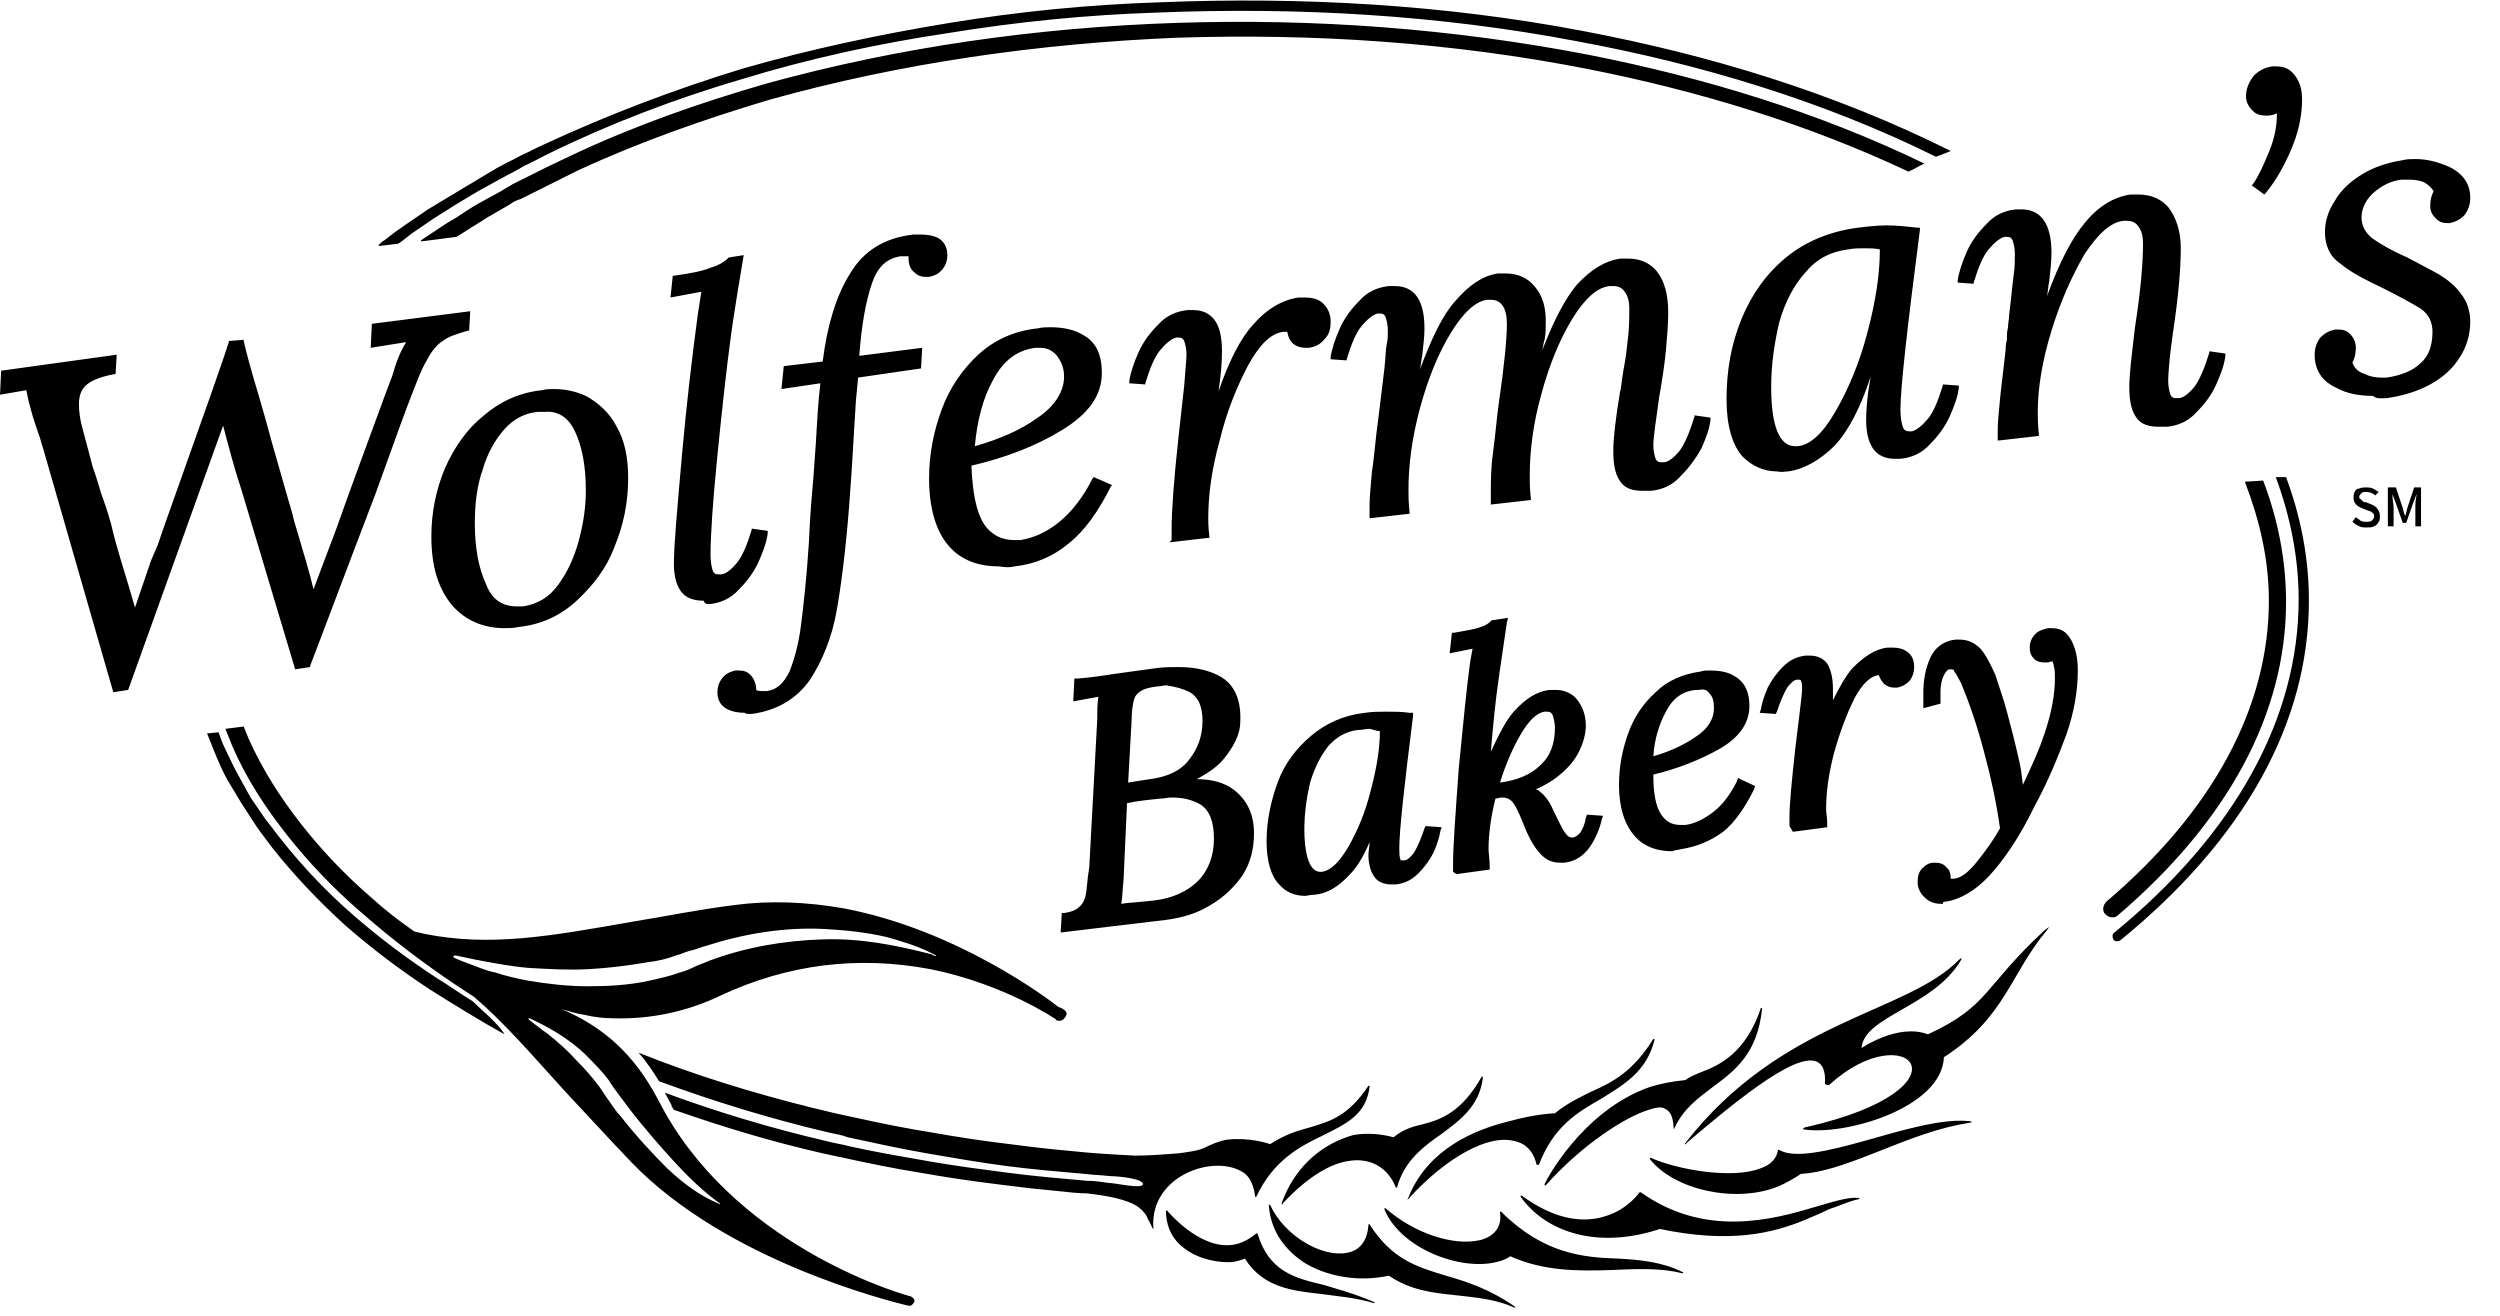 <?xml version="1.0" encoding="UTF-8"?>
<svg width="57px" height="30px" viewBox="0 0 57 30" version="1.1" xmlns="http://www.w3.org/2000/svg" xmlns:xlink="http://www.w3.org/1999/xlink">
    <title>wolfermans</title>
    <g id="home" stroke="none" stroke-width="1" fill="none" fill-rule="evenodd">
        <g id="wolfermans" transform="translate(-0, 0)" fill="#000000" fill-rule="nonzero">
            <path d="M28.957,27.47 C29.296,28.2 30.157,28.67 30.704,28.565 C31.017,28.513 31.174,28.278 31.2,27.939 L31.2,27.939 L31.2,27.913 L31.2,27.913 L31.226,27.913 C31.722,28.696 32.27,28.878 32.974,29.087 C33.417,29.217 33.939,29.374 34.539,29.791 L34.539,29.791 L34.55,29.806 C34.554,29.817 34.539,29.817 34.539,29.817 L34.539,29.817 L34.364,29.747 C34.075,29.643 33.794,29.601 33.516,29.568 L33.183,29.53 C32.687,29.478 32.165,29.426 31.67,29.087 C31.617,29.087 31.565,29.113 31.513,29.113 C30.887,29.217 30.209,29.087 29.713,28.774 C29.374,28.539 28.983,28.148 28.93,27.496 L28.93,27.496 L28.93,27.47 L28.93,27.47 L28.957,27.47 Z M5.557,16.565 C5.583,16.643 5.635,16.748 5.661,16.826 C5.974,17.53 6.391,18.183 6.861,18.783 C7.33,19.383 7.878,19.957 8.452,20.452 C8.765,20.739 9.104,21 9.443,21.235 C9.522,21.261 9.574,21.261 9.652,21.287 C11.191,21.6 12.574,21.339 14.504,21 C15.157,20.896 15.913,20.739 16.748,20.635 C17.53,20.53 18.365,20.557 19.252,20.713 C21.835,21.209 23.896,22.774 24.13,22.957 C24.287,23.009 24.339,23.087 24.313,23.139 C24.287,23.217 24.209,23.296 24.13,23.27 C24.104,23.27 24.078,23.27 24.078,23.243 C24.078,23.243 22.904,22.435 21.209,22.096 C19.539,21.783 17.948,21.991 16.435,22.696 C15.678,23.061 14.843,23.243 13.983,23.217 C13.774,23.217 13.539,23.191 13.33,23.139 C13.148,23.113 12.991,23.061 12.809,23.009 C14.348,23.661 14.843,24.783 15.157,25.357 C16.957,28.539 20.739,29.557 20.765,29.557 C20.817,29.583 20.87,29.635 20.843,29.687 C20.817,29.739 20.765,29.791 20.713,29.765 L20.687,29.765 C20.27,29.661 16.565,28.748 14.4,26.504 C13.826,25.904 13.33,25.357 12.887,24.887 C12.104,24.026 11.504,23.322 10.8,22.722 C10.27,22.385 9.518,21.87 8.749,21.238 L8.557,21.078 L8.557,21.078 C8.426,20.974 8.322,20.87 8.191,20.765 C7.591,20.243 7.043,19.67 6.548,19.043 C6.052,18.417 5.609,17.739 5.296,17.009 C5.243,16.878 5.191,16.748 5.139,16.617 L5.557,16.565 Z M26.609,27.6 C26.609,27.6 27.339,28.487 28.096,28.383 C28.304,28.357 28.487,28.252 28.643,28.122 L28.67,28.122 L28.67,28.122 C28.93,28.983 29.504,29.139 30.183,29.296 C30.465,29.383 30.784,29.47 31.124,29.602 L31.33,29.687 L31.33,29.687 C31.35,29.707 31.34,29.711 31.334,29.713 L31.33,29.713 C30.913,29.583 30.496,29.557 30.13,29.504 C29.426,29.426 28.8,29.348 28.383,28.696 C28.33,28.722 28.226,28.748 28.122,28.774 C27.809,28.8 27.339,28.722 27,28.461 C26.742,28.273 26.61,28.001 26.587,27.701 L26.583,27.6 L26.583,27.6 L26.609,27.6 L26.609,27.6 Z M31.591,27.548 C32.243,28.122 33.13,28.409 33.73,28.278 C34.07,28.2 34.252,27.965 34.2,27.652 L34.2,27.652 L34.2,27.626 L34.2,27.626 L34.226,27.626 C35.191,28.591 36.104,28.67 36.887,28.696 C37.409,28.722 37.904,28.774 38.374,29.009 L38.374,29.009 L38.374,29.035 L38.374,29.035 L38.185,28.993 C37.735,28.911 37.233,28.934 36.73,28.957 C35.974,28.983 35.191,28.983 34.435,28.643 C34.357,28.696 34.252,28.748 34.122,28.774 C33.287,28.983 31.93,28.461 31.565,27.574 L31.565,27.574 L31.565,27.548 L31.565,27.548 L31.591,27.548 Z M37.409,27.183 C38.87,28.226 40.409,27.809 41.374,27.522 C41.817,27.391 42.157,27.287 42.365,27.313 L42.365,27.313 L42.391,27.313 L42.391,27.313 L42.391,27.339 L42.391,27.339 L42.294,27.361 C42.161,27.397 42.01,27.459 41.843,27.522 C41.739,27.548 41.635,27.6 41.53,27.652 C41.4,27.704 41.296,27.757 41.165,27.809 C40.409,28.122 39.443,28.357 37.826,28.017 C37.8,28.043 37.8,28.043 37.774,28.043 C36.443,28.461 35.27,28.122 34.67,27.287 L34.67,27.287 L34.67,27.261 L34.67,27.261 L34.696,27.261 C35.374,27.757 36.026,27.913 36.6,27.73 C37.122,27.574 37.383,27.183 37.383,27.183 L37.383,27.183 L37.409,27.183 Z M14.557,24 L15.037,24.187 C16.323,24.671 17.652,25.058 19.043,25.383 C19.643,25.513 20.217,25.643 20.817,25.748 C21.417,25.852 22.017,25.957 22.617,26.035 C23.217,26.113 23.817,26.191 24.417,26.243 C24.913,26.296 25.383,26.322 25.878,26.348 C26.217,26.348 26.53,26.322 26.87,26.296 C27.052,26.27 27.313,26.243 27.47,26.165 C27.626,26.087 27.809,26.009 27.991,25.983 C28.461,25.93 28.904,26.061 28.957,26.087 C29.322,25.852 29.609,25.774 29.896,25.696 C30.313,25.565 30.73,25.461 31.2,24.757 L31.2,24.757 L31.226,24.757 L31.226,24.757 L31.226,24.783 C31.148,25.409 30.704,25.617 30.183,25.878 C29.635,26.139 29.035,26.452 28.643,27.287 L28.643,27.287 L28.617,27.287 C28.617,27.287 28.591,26.896 28.357,26.739 C27.704,26.296 26.217,26.791 26.296,27.991 C26.322,28.043 26.296,28.017 26.27,27.991 C26.243,27.913 26.191,27.835 26.165,27.783 C26.165,27.757 26.139,27.73 26.113,27.678 L26.113,27.678 L26.087,27.652 C26.061,27.6 26.009,27.574 25.957,27.522 C25.696,27.339 25.226,27.261 24.783,27.209 C24.6,27.209 24.365,27.183 24.13,27.157 L24.13,27.157 L23.53,27.097 C23.13,27.052 22.73,27 22.33,26.948 C21.73,26.87 21.13,26.765 20.53,26.661 C19.957,26.557 19.357,26.426 18.757,26.296 C17.609,26.035 16.487,25.696 15.365,25.304 C15.339,25.278 15.339,25.252 15.313,25.226 L15.313,25.226 L15.313,25.2 C15.261,25.096 15.209,25.017 15.157,24.913 C16.357,25.357 17.583,25.722 18.809,26.009 C18.991,26.061 19.2,26.087 19.383,26.139 C19.983,26.27 20.583,26.374 21.183,26.478 C21.783,26.583 22.383,26.661 22.983,26.739 C23.583,26.817 24.183,26.87 24.783,26.922 C24.965,26.922 25.122,26.948 25.304,26.974 L25.304,26.974 L25.33,26.974 C25.389,26.98 25.462,26.992 25.54,27.004 L25.697,27.027 C25.88,27.051 26.046,27.061 26.061,27 C26.061,26.87 25.487,26.817 25.33,26.817 L25.33,26.817 L25.129,26.798 C24.997,26.788 24.87,26.783 24.73,26.765 C24.13,26.713 23.53,26.661 22.93,26.583 C22.33,26.504 21.73,26.4 21.13,26.296 C20.53,26.191 19.93,26.061 19.33,25.93 C19.2,25.878 19.043,25.852 18.913,25.826 C17.583,25.513 16.304,25.122 15.026,24.652 C14.896,24.443 14.765,24.235 14.557,24 L14.557,24 Z M33.809,24.548 L33.809,24.574 C33.73,25.226 33.287,25.539 32.87,25.852 C32.452,26.139 32.009,26.478 31.852,27.078 L31.852,27.078 L31.826,27.078 C31.643,26.609 31.226,26.374 30.704,26.478 C30.391,26.53 29.87,26.765 29.243,27.443 C29.243,27.47 29.243,27.47 29.217,27.443 L29.217,27.443 L29.275,27.295 C29.58,26.568 30.152,26.074 30.861,25.878 C31.174,25.826 31.487,25.852 31.774,25.93 C31.957,25.774 32.165,25.696 32.4,25.643 L32.474,25.624 C32.876,25.518 33.341,25.334 33.783,24.548 L33.783,24.548 L33.809,24.548 L33.809,24.548 Z M12.078,23.217 L12.052,23.217 L12.052,23.217 L12.052,23.243 L12.052,23.243 C12.157,23.322 12.287,23.426 12.391,23.504 L12.47,23.557 C12.73,23.765 12.965,23.974 13.148,24.183 C13.357,24.391 13.513,24.574 13.67,24.783 C13.722,24.861 13.774,24.939 13.826,25.017 C13.93,25.148 14.009,25.304 14.139,25.435 C14.504,25.904 14.87,26.296 15.209,26.635 C15.626,27.026 15.965,27.261 16.383,27.443 C16.435,27.47 16.435,27.443 16.383,27.417 C15.991,27.13 15.652,26.791 15.365,26.478 C15.078,26.165 14.687,25.722 14.348,25.278 C14.27,25.174 14.191,25.07 14.113,24.965 C14.035,24.861 13.957,24.757 13.878,24.626 C13.722,24.417 13.539,24.235 13.33,24.026 C12.995,23.713 12.64,23.496 12.267,23.309 L12.078,23.217 L12.078,23.217 Z M37.722,23.687 L37.722,23.713 C37.539,24.443 37.017,24.73 36.522,25.043 C35.974,25.357 35.426,25.67 35.087,26.557 L35.087,26.557 L35.035,26.557 C34.983,26.322 34.852,26.139 34.67,26.061 C34.487,25.983 34.252,25.957 33.965,26.035 C33.365,26.191 32.635,26.739 32.087,27.365 L32.087,27.365 L32.148,27.216 C32.599,26.201 33.587,25.764 34.409,25.565 C34.957,25.409 35.4,25.383 35.452,25.383 C35.739,25.148 36.026,25.017 36.287,24.887 C36.757,24.678 37.226,24.443 37.696,23.687 L37.696,23.687 L37.722,23.687 L37.722,23.687 Z M42.522,26.009 C43.357,25.774 44.296,25.487 44.922,25.565 L44.922,25.565 L44.948,25.565 L44.948,25.565 L44.948,25.591 L44.948,25.591 L44.665,25.642 C43.92,25.796 43.255,26.09 42.652,26.322 C42.052,26.557 41.53,26.739 41.061,26.765 C40.904,26.87 40.722,26.974 40.539,27.052 C39.574,27.443 38.165,27.13 37.617,26.426 L37.617,26.426 L37.617,26.4 L37.617,26.4 L37.643,26.4 C38.217,26.661 39.496,26.896 40.148,26.635 C40.383,26.557 40.513,26.4 40.539,26.217 L40.539,26.217 L40.565,26.217 C40.904,26.426 41.687,26.243 42.522,26.009 Z M40.174,22.983 L40.174,23.009 C40.07,24.026 39.548,24.417 39.052,24.783 C38.713,25.043 38.374,25.278 38.165,25.748 L38.165,25.748 L38.16,25.733 C38.146,25.662 38.17,25.373 37.957,25.278 C37.878,25.226 37.748,25.252 37.591,25.304 C37.07,25.461 36.078,26.087 35.243,27.026 L35.243,27.026 L35.217,27.026 L35.217,27.026 L35.217,27 C35.217,26.974 36.052,25.33 37.617,24.783 C37.878,24.704 38.139,24.652 38.426,24.626 C38.53,24.548 38.661,24.496 38.791,24.443 C39.209,24.287 39.809,24 40.148,22.983 L40.148,22.983 L40.174,22.983 L40.174,22.983 Z M46.617,21.209 C46.722,21.13 46.748,21.104 46.67,21.209 C45.835,22.2 45.73,23.191 44.322,24.104 C44.27,25.278 42.026,25.904 41.113,25.748 C41.087,25.748 41.139,25.696 41.191,25.696 C45.078,24.809 43.487,23.113 41.713,24.73 C41.687,24.757 41.609,24.73 41.609,24.704 C41.674,23.579 40.391,24.465 39.178,25.455 L38.9,25.684 C38.747,25.812 38.596,25.939 38.452,26.061 C38.426,26.113 38.4,26.087 38.426,26.061 C40.617,23.243 43.461,23.113 44.661,21.887 C44.713,21.835 44.739,21.835 44.713,21.887 C44.087,22.957 42.496,23.165 42.443,23.896 C42.443,23.896 43.278,23.322 43.957,23.583 C45.365,22.93 45.209,22.513 46.617,21.209 Z M4.983,16.696 L5.036,16.845 C5.072,16.942 5.113,17.035 5.165,17.139 C5.243,17.296 5.322,17.478 5.426,17.661 L5.426,17.661 L5.713,18.183 L6.052,18.678 C6.183,18.835 6.287,18.991 6.417,19.148 C6.913,19.774 7.461,20.348 8.061,20.87 C8.661,21.391 9.287,21.861 9.965,22.304 C10.226,22.461 10.513,22.67 10.774,22.826 C10.983,23.035 11.348,23.322 11.504,23.583 C10.983,23.296 10.304,22.878 9.809,22.565 C9.13,22.122 8.478,21.626 7.878,21.104 C7.278,20.557 6.704,19.957 6.209,19.33 C6.078,19.148 5.948,18.991 5.843,18.835 L5.843,18.835 L5.504,18.313 L5.191,17.791 C5.087,17.609 5.009,17.426 4.93,17.243 C4.904,17.165 4.852,17.061 4.826,16.983 C4.8,16.904 4.748,16.8 4.722,16.722 L4.722,16.722 L4.983,16.696 L4.983,16.696 Z M16.07,21.574 C15.965,21.6 15.861,21.652 15.73,21.678 C15.626,21.704 15.522,21.757 15.417,21.783 C15.209,21.861 15,21.913 14.765,21.939 C14.322,22.017 13.878,22.07 13.435,22.096 C12.991,22.122 12.548,22.096 12.078,22.07 C11.687,22.043 10.957,21.913 10.383,21.783 C10.357,21.783 10.304,21.809 10.357,21.835 C10.383,21.861 10.67,21.965 10.878,22.043 C11.009,22.096 11.165,22.148 11.296,22.174 C11.53,22.252 11.765,22.304 12.026,22.357 C12.496,22.435 12.939,22.487 13.409,22.487 C13.878,22.487 14.348,22.461 14.817,22.357 C15.052,22.304 15.287,22.252 15.496,22.174 C15.6,22.148 15.73,22.096 15.835,22.043 C15.939,21.991 16.043,21.965 16.148,21.913 C16.983,21.6 17.87,21.443 18.783,21.417 C19.617,21.391 20.426,21.548 21.235,21.757 C21.365,21.835 21.365,21.783 21.287,21.757 C20.948,21.574 20.583,21.47 20.217,21.365 C19.774,21.261 19.304,21.209 18.835,21.183 C17.896,21.13 16.957,21.287 16.07,21.574 Z M52.122,10.878 C52.461,11.791 52.643,12.73 52.643,13.696 C52.643,16.487 51.157,19.148 48.339,21.443 C48.287,21.47 48.209,21.47 48.183,21.417 C48.157,21.365 48.157,21.287 48.209,21.261 C50.948,19.017 52.409,16.383 52.409,13.67 C52.409,12.73 52.226,11.791 51.887,10.878 L51.887,10.878 L52.122,10.878 Z M26.87,15.209 C27.261,15.209 27.574,15.287 27.809,15.417 C28.148,15.6 28.304,15.965 28.278,16.461 C28.278,16.748 28.122,17.035 27.887,17.322 C27.73,17.504 27.522,17.635 27.287,17.765 C27.626,17.765 27.913,17.843 28.122,18 C28.435,18.235 28.591,18.574 28.591,18.991 C28.591,19.357 28.513,19.67 28.33,19.957 C28.148,20.217 27.913,20.452 27.6,20.635 C27.313,20.817 26.974,20.922 26.583,20.974 L26.583,20.974 L24.183,21.261 L24.209,20.817 L24.261,20.817 C24.443,20.791 24.548,20.739 24.626,20.661 C24.704,20.583 24.73,20.504 24.757,20.4 C24.783,20.27 24.783,20.087 24.835,19.774 L24.835,19.774 L25.017,16.409 C25.017,16.226 25.017,16.043 25.043,15.887 L25.043,15.887 L24.47,15.991 L24.496,15.47 L24.574,15.47 C24.939,15.443 25.226,15.391 25.409,15.365 L25.409,15.365 L26.348,15.235 C26.53,15.209 26.713,15.209 26.87,15.209 Z M51.6,10.957 C51.939,11.843 52.122,12.783 52.122,13.722 C52.122,16.278 50.791,18.73 48.287,20.87 C48.209,20.948 48.078,20.922 48,20.843 C47.922,20.765 47.948,20.635 48.026,20.557 C50.452,18.496 51.73,16.122 51.73,13.696 C51.73,12.757 51.522,11.87 51.183,10.983 L51.183,10.983 L51.6,10.957 Z M26.713,18.183 C26.635,18.183 26.53,18.209 26.452,18.209 C26.191,18.235 25.93,18.261 25.696,18.313 L25.696,18.313 L25.617,20.061 C25.591,20.296 25.591,20.478 25.565,20.609 C25.67,20.583 25.826,20.583 26.061,20.557 L26.061,20.557 L26.322,20.53 C26.739,20.478 27.078,20.322 27.313,20.087 C27.548,19.852 27.678,19.513 27.678,19.122 C27.678,18.73 27.574,18.47 27.365,18.339 C27.183,18.235 26.974,18.183 26.713,18.183 Z M46.774,14.322 C46.983,14.322 47.113,14.4 47.217,14.583 C47.322,14.765 47.374,15 47.374,15.287 C47.374,15.73 47.296,16.226 47.113,16.748 C46.93,17.243 46.696,17.817 46.383,18.391 C46.043,19.096 45.678,19.617 45.365,19.957 C45.026,20.322 44.687,20.504 44.374,20.557 C44.322,20.557 44.296,20.557 44.296,20.609 C44.139,20.609 44.035,20.583 43.93,20.504 C43.8,20.4 43.722,20.27 43.722,20.113 C43.722,19.983 43.748,19.878 43.826,19.8 C43.904,19.722 43.983,19.67 44.087,19.67 L44.087,19.67 L44.139,19.67 C44.217,19.67 44.322,19.696 44.374,19.774 C44.452,19.826 44.478,19.93 44.478,20.035 L44.478,20.035 L44.53,20.035 C44.687,20.035 44.87,19.904 45.078,19.643 C45.287,19.383 45.47,19.122 45.6,18.887 C45.522,18.313 45.391,17.713 45.235,17.139 C45.078,16.539 44.896,16.017 44.713,15.574 C44.635,15.443 44.609,15.365 44.557,15.313 C44.557,15.261 44.504,15.261 44.478,15.261 L44.478,15.261 L44.452,15.261 C44.4,15.261 44.374,15.313 44.322,15.391 C44.27,15.496 44.243,15.626 44.243,15.783 L44.243,15.783 L44.243,16.043 L43.852,16.148 L43.852,15.809 C43.852,15.496 43.904,15.235 44.009,15 C44.113,14.765 44.322,14.609 44.583,14.583 L44.583,14.583 L44.687,14.583 C44.87,14.583 45.026,14.661 45.157,14.791 C45.287,14.948 45.391,15.157 45.496,15.391 C45.574,15.652 45.678,15.913 45.757,16.226 C45.835,16.513 45.939,16.904 46.043,17.374 C46.07,17.478 46.096,17.661 46.122,17.896 L46.121,17.895 L46.258,17.602 C46.348,17.407 46.434,17.211 46.511,17.015 L46.617,16.722 C46.774,16.252 46.852,15.835 46.852,15.47 C46.852,15.365 46.852,15.261 46.826,15.183 C46.826,15.13 46.8,15.104 46.8,15.078 C46.774,15.078 46.722,15.104 46.67,15.104 L46.67,15.104 L46.617,15.104 C46.513,15.104 46.435,15.078 46.383,15.026 C46.304,14.948 46.278,14.87 46.278,14.765 C46.278,14.635 46.33,14.53 46.409,14.452 C46.487,14.374 46.591,14.348 46.696,14.322 L46.696,14.322 L46.774,14.322 Z M31.617,16.226 C31.8,16.226 31.957,16.226 32.139,16.252 L32.139,16.252 L32.217,16.252 L32.217,16.33 C32.009,17.974 31.904,18.965 31.904,19.33 C31.904,19.435 31.904,19.539 31.93,19.591 C31.93,19.617 31.93,19.617 31.983,19.617 L32.009,19.617 C32.087,19.617 32.165,19.539 32.243,19.435 C32.322,19.304 32.4,19.122 32.478,18.887 L32.478,18.887 L32.504,18.835 L32.87,18.861 L32.843,18.939 C32.817,19.096 32.765,19.252 32.687,19.435 C32.609,19.591 32.478,19.774 32.348,19.904 C32.191,20.061 32.035,20.139 31.826,20.165 L31.826,20.165 L31.722,20.165 C31.565,20.165 31.409,20.113 31.33,19.983 C31.252,19.878 31.2,19.696 31.2,19.487 C31.2,19.409 31.226,19.304 31.226,19.2 C31.096,19.513 30.939,19.774 30.783,19.93 C30.522,20.217 30.261,20.374 29.974,20.4 C29.922,20.4 29.896,20.4 29.765,20.426 C29.53,20.426 29.322,20.348 29.165,20.165 C28.983,19.983 28.878,19.643 28.878,19.174 C28.878,18.704 28.983,18.235 29.139,17.817 C29.296,17.4 29.557,17.061 29.896,16.774 C30.235,16.487 30.652,16.304 31.122,16.252 C31.278,16.226 31.461,16.226 31.617,16.226 Z M34.383,14.087 L34.357,14.191 C34.33,14.374 34.278,14.739 34.2,15.261 L34.2,15.261 L34.174,15.443 C34.096,15.965 34.043,16.539 33.991,17.139 C34.174,16.748 34.33,16.435 34.513,16.226 C34.774,15.939 35.035,15.757 35.348,15.73 L35.348,15.73 L35.478,15.73 C35.661,15.73 35.843,15.809 35.948,15.939 C36.078,16.096 36.157,16.304 36.157,16.539 C36.157,16.722 36.104,16.93 36,17.139 C35.896,17.348 35.739,17.53 35.504,17.713 C35.374,17.817 35.191,17.922 35.009,18 C35.061,18 35.087,18.026 35.113,18.052 C35.217,18.13 35.322,18.261 35.4,18.443 C35.53,18.704 35.609,18.887 35.687,18.991 C35.739,19.07 35.791,19.096 35.843,19.096 L35.843,19.096 L35.87,19.096 C35.948,19.07 35.974,19.043 36.026,18.991 C36.078,18.913 36.13,18.809 36.157,18.652 L36.157,18.652 L36.183,18.574 L36.548,18.6 L36.522,18.678 C36.47,18.913 36.365,19.148 36.235,19.33 C36.078,19.539 35.896,19.643 35.661,19.67 L35.661,19.67 L35.583,19.67 C35.4,19.67 35.27,19.617 35.139,19.487 C34.983,19.33 34.852,19.096 34.722,18.757 C34.617,18.496 34.539,18.339 34.461,18.261 C34.409,18.209 34.33,18.183 34.252,18.183 L34.252,18.183 L34.226,18.183 L34.096,18.209 C33.991,18.626 33.939,19.017 33.939,19.357 C33.939,19.461 33.965,19.591 33.965,19.748 L33.965,19.748 L33.965,19.826 L33.209,19.93 L33.13,19.878 L33.13,19.878 L33.13,19.67 C33.13,19.304 33.183,18.574 33.261,17.504 C33.365,16.461 33.443,15.626 33.522,15.078 L33.522,15.078 L33.574,14.791 L33.052,14.896 L33.104,14.426 L33.157,14.426 C33.443,14.374 33.626,14.348 33.757,14.296 C33.861,14.27 33.939,14.217 34.017,14.139 L34.017,14.139 L34.043,14.139 L34.383,14.087 Z M31.226,16.617 C31.148,16.617 31.07,16.643 30.965,16.643 C30.704,16.67 30.47,16.8 30.287,17.009 C30.104,17.243 29.974,17.504 29.87,17.843 C29.791,18.183 29.739,18.548 29.739,18.913 C29.739,19.357 29.817,19.878 30.104,19.878 L30.104,19.878 L30.13,19.878 C30.339,19.852 30.522,19.67 30.73,19.33 C30.939,18.965 31.122,18.548 31.252,18.026 C31.383,17.53 31.461,17.087 31.461,16.67 C31.409,16.67 31.33,16.643 31.226,16.617 Z M38.974,15.287 C39.183,15.287 39.391,15.313 39.548,15.417 C39.783,15.548 39.887,15.783 39.887,16.096 C39.887,16.487 39.652,16.826 39.183,17.087 C38.765,17.322 38.243,17.53 37.696,17.661 C37.696,18.078 37.748,18.391 37.878,18.574 C37.983,18.73 38.113,18.809 38.322,18.809 L38.322,18.809 L38.426,18.809 C38.635,18.783 38.843,18.678 39.052,18.522 C39.261,18.365 39.443,18.13 39.6,17.817 L39.6,17.817 L39.626,17.739 L40.017,17.922 L39.991,18 C39.783,18.417 39.548,18.757 39.287,18.965 C39,19.174 38.687,19.304 38.348,19.357 C38.243,19.383 38.165,19.383 38.139,19.409 C37.774,19.409 37.487,19.304 37.278,19.07 C37.043,18.809 36.913,18.417 36.913,17.896 C36.913,17.478 36.991,17.087 37.122,16.722 C37.252,16.357 37.461,16.043 37.748,15.783 C38.009,15.522 38.374,15.365 38.765,15.313 C38.843,15.287 38.896,15.287 38.974,15.287 Z M43.148,14.765 C43.278,14.765 43.383,14.791 43.461,14.843 C43.591,14.922 43.643,15.052 43.643,15.209 C43.643,15.313 43.617,15.417 43.539,15.522 C43.461,15.6 43.383,15.652 43.252,15.678 L43.252,15.678 L43.2,15.678 C43.096,15.678 43.043,15.652 42.965,15.6 C42.913,15.548 42.861,15.47 42.835,15.391 L42.835,15.391 L42.774,15.405 C42.612,15.454 42.449,15.612 42.287,15.913 C42.104,16.278 41.948,16.696 41.817,17.165 C41.687,17.661 41.635,18.078 41.635,18.47 C41.635,18.522 41.661,18.626 41.661,18.783 L41.661,18.783 L41.661,18.861 L40.878,18.965 L40.8,18.835 L40.8,18.835 L40.8,18.626 C40.8,18.313 40.852,17.817 40.93,17.087 L40.93,17.087 L41.035,16.226 C41.061,15.991 41.087,15.809 41.087,15.73 C41.087,15.626 41.087,15.574 41.061,15.522 C41.061,15.522 41.061,15.496 41.009,15.496 L41.009,15.496 L40.983,15.496 C40.904,15.496 40.826,15.574 40.748,15.678 C40.67,15.809 40.591,15.991 40.513,16.226 L40.513,16.226 L40.487,16.278 L40.122,16.252 L40.148,16.174 C40.174,16.017 40.226,15.861 40.304,15.678 C40.383,15.522 40.513,15.339 40.643,15.209 C40.8,15.052 40.957,14.974 41.165,14.948 L41.165,14.948 L41.27,14.948 C41.452,14.948 41.583,15.026 41.661,15.13 C41.739,15.261 41.791,15.443 41.791,15.704 L41.791,15.704 L41.791,15.965 C41.948,15.652 42.078,15.417 42.235,15.235 C42.496,14.974 42.757,14.791 43.043,14.765 L43.043,14.765 L43.148,14.765 Z M26.583,15.626 C26.53,15.626 26.452,15.652 26.374,15.652 C26.191,15.678 26.087,15.704 26.009,15.757 C25.93,15.809 25.878,15.861 25.852,15.965 C25.826,16.07 25.8,16.226 25.8,16.435 L25.8,16.435 L25.722,17.843 C25.878,17.817 26.035,17.791 26.217,17.765 C26.635,17.713 26.948,17.557 27.13,17.296 C27.313,17.061 27.417,16.774 27.417,16.435 C27.417,16.096 27.313,15.887 27.13,15.783 C26.974,15.704 26.791,15.652 26.583,15.626 Z M35.27,16.226 L35.217,16.226 C35.035,16.252 34.852,16.435 34.67,16.748 C34.487,17.061 34.33,17.426 34.2,17.843 C34.591,17.791 34.904,17.661 35.113,17.452 C35.348,17.243 35.452,16.957 35.452,16.591 C35.452,16.487 35.426,16.383 35.4,16.304 C35.374,16.252 35.348,16.226 35.27,16.226 L35.27,16.226 Z M38.799,15.721 L38.739,15.73 L38.739,15.73 L38.661,15.73 C38.374,15.757 38.139,15.913 37.983,16.226 C37.826,16.513 37.722,16.852 37.696,17.243 C38.061,17.139 38.4,16.983 38.661,16.8 C38.948,16.617 39.078,16.383 39.078,16.148 C39.078,15.991 39.052,15.887 38.974,15.809 C38.922,15.73 38.843,15.704 38.739,15.73 L38.799,15.721 Z M21,5.348 C21.157,5.348 21.287,5.374 21.391,5.426 C21.522,5.504 21.6,5.635 21.6,5.817 C21.6,5.922 21.574,6.026 21.496,6.13 C21.417,6.235 21.313,6.287 21.183,6.313 L21.183,6.313 L21.104,6.313 C20.974,6.313 20.896,6.261 20.817,6.183 C20.739,6.104 20.713,6 20.713,5.843 L20.713,5.843 L20.53,5.843 C20.217,5.896 20.009,6.078 19.878,6.47 C19.748,6.835 19.643,7.409 19.591,8.113 L19.591,8.113 L21.026,7.93 L21,8.4 L19.565,8.609 L19.513,9.157 C19.461,9.965 19.435,10.513 19.409,10.852 L19.409,10.852 L19.357,11.583 C19.278,12.574 19.174,13.383 19.07,13.957 C18.965,14.53 18.757,15.052 18.47,15.496 C18.157,15.939 17.713,16.2 17.139,16.278 C17.061,16.278 16.983,16.278 16.983,16.252 C16.826,16.252 16.696,16.226 16.591,16.174 C16.435,16.096 16.357,15.965 16.357,15.783 C16.357,15.678 16.383,15.574 16.461,15.47 C16.539,15.365 16.643,15.313 16.774,15.287 L16.774,15.287 L16.852,15.287 C16.957,15.287 17.035,15.313 17.113,15.391 C17.191,15.47 17.243,15.6 17.243,15.73 C17.27,15.757 17.348,15.757 17.4,15.757 L17.4,15.757 L17.478,15.757 C17.713,15.73 17.87,15.574 18,15.313 C18.104,15.052 18.209,14.687 18.261,14.27 C18.313,13.852 18.391,13.2 18.443,12.365 C18.47,11.687 18.522,11.165 18.548,10.852 L18.548,10.852 L18.6,10.122 C18.626,9.652 18.652,9.183 18.704,8.739 L18.704,8.739 L17.817,8.87 L17.87,8.348 L18.757,8.243 C18.861,7.409 19.07,6.73 19.383,6.235 C19.696,5.713 20.165,5.426 20.817,5.348 L20.817,5.348 L21,5.348 Z M10.722,7.096 L10.696,7.539 L10.67,7.539 C10.409,7.617 10.226,7.67 10.096,7.774 C9.965,7.852 9.835,8.009 9.73,8.217 C9.6,8.426 9.47,8.791 9.287,9.261 C9.052,9.887 8.817,10.565 8.557,11.27 C7.878,13.043 7.383,14.374 7.07,15.183 L7.07,15.183 L7.07,15.209 L6.73,15.261 L5.504,11.165 C5.348,10.696 5.217,10.2 5.087,9.704 L5.087,9.704 L2.922,15.73 L2.583,15.783 L0.991,10.252 L0.913,9.991 C0.835,9.757 0.757,9.548 0.704,9.339 C0.652,9.157 0.626,9.026 0.6,8.896 L0.6,8.896 L0,9 L0.026,8.452 L2.661,8.087 L2.635,8.53 L2.609,8.53 C2.322,8.583 2.113,8.661 1.983,8.765 C1.852,8.87 1.8,9.026 1.8,9.209 C1.8,9.391 1.826,9.574 1.878,9.757 C1.957,10.043 2.035,10.357 2.113,10.643 C2.217,10.93 2.27,11.139 2.296,11.217 C2.426,11.583 2.53,11.896 2.583,12.157 C2.661,12.47 2.791,12.887 2.948,13.409 L2.948,13.409 L3.078,13.852 C3.209,13.461 3.339,13.096 3.443,12.783 L3.443,12.783 L3.6,12.417 C3.652,12.261 3.73,12.026 3.835,11.739 C4.643,9.47 5.113,8.139 5.217,7.8 L5.217,7.8 L5.217,7.774 L5.557,7.748 L5.557,7.774 C5.609,8.009 5.713,8.4 5.87,8.922 C6.026,9.443 6.13,9.835 6.209,10.122 C6.362,10.659 6.479,11.07 6.555,11.333 L6.596,11.473 C6.626,11.574 6.645,11.638 6.652,11.661 L6.652,11.661 L6.704,11.87 C6.913,12.574 7.07,13.096 7.148,13.435 L7.148,13.435 L7.67,12.052 C8.009,11.087 8.4,10.043 8.791,8.974 L8.791,8.974 L8.948,8.557 C9.026,8.27 9.13,8.009 9.261,7.8 L9.261,7.8 L8.452,7.93 L8.478,7.383 L10.722,7.096 Z M12.626,8.87 C12.887,8.87 13.122,8.922 13.357,9.026 C13.643,9.183 13.904,9.417 14.061,9.73 C14.243,10.043 14.322,10.435 14.322,10.904 C14.322,11.452 14.217,11.974 14.009,12.47 C13.826,12.965 13.513,13.357 13.148,13.696 C12.783,14.035 12.339,14.243 11.817,14.296 C11.713,14.322 11.609,14.322 11.504,14.322 C11.009,14.322 10.617,14.139 10.33,13.826 C9.991,13.435 9.835,12.913 9.835,12.235 C9.835,11.687 9.939,11.165 10.148,10.67 C10.357,10.2 10.643,9.783 11.035,9.47 C11.4,9.157 11.843,8.948 12.365,8.896 C12.443,8.87 12.548,8.87 12.626,8.87 Z M12.502,9.388 L12.417,9.391 L12.417,9.391 L12.261,9.391 C11.974,9.417 11.713,9.548 11.504,9.783 C11.296,10.017 11.113,10.33 11.009,10.696 C10.878,11.061 10.826,11.478 10.826,11.922 C10.826,12.47 10.904,12.939 11.087,13.33 C11.217,13.67 11.452,13.826 11.791,13.826 L11.791,13.826 L11.922,13.826 C12.261,13.774 12.522,13.617 12.73,13.33 C12.939,13.043 13.096,12.704 13.2,12.313 C13.304,11.922 13.357,11.557 13.357,11.191 C13.357,10.643 13.278,10.174 13.096,9.809 C12.939,9.496 12.704,9.365 12.417,9.391 L12.502,9.388 Z M16.957,5.817 L16.826,6.6 C16.748,7.07 16.696,7.435 16.67,7.617 C16.565,8.4 16.461,9.339 16.357,10.383 C16.252,11.426 16.2,12.209 16.2,12.652 C16.2,12.809 16.226,12.939 16.252,13.017 C16.278,13.07 16.304,13.096 16.383,13.096 L16.383,13.096 L16.435,13.096 C16.539,13.096 16.67,12.991 16.8,12.835 C16.93,12.678 17.035,12.417 17.139,12.078 L17.139,12.078 L17.139,12.052 L17.504,12.104 L17.504,12.157 C17.478,12.365 17.4,12.574 17.296,12.809 C17.191,13.043 17.035,13.252 16.852,13.435 C16.67,13.643 16.435,13.748 16.174,13.774 C16.122,13.774 16.07,13.774 16.043,13.696 C15.835,13.696 15.678,13.643 15.574,13.539 C15.443,13.409 15.365,13.174 15.365,12.861 C15.365,12.417 15.443,11.583 15.548,10.383 C15.652,9.209 15.783,8.113 15.913,7.148 L15.913,7.148 L15.991,6.652 L15.287,6.783 L15.339,6.287 L15.365,6.287 C15.73,6.235 16.017,6.183 16.2,6.104 C16.383,6.052 16.513,5.974 16.617,5.87 L16.617,5.87 L16.957,5.817 Z M23.948,7.461 C24.235,7.461 24.496,7.513 24.704,7.643 C24.991,7.8 25.122,8.087 25.122,8.504 C25.122,9.026 24.809,9.443 24.209,9.809 C23.609,10.174 22.93,10.435 22.148,10.617 C22.174,11.217 22.252,11.661 22.435,11.948 C22.591,12.183 22.826,12.313 23.113,12.313 L23.113,12.313 L23.27,12.313 C23.583,12.261 23.87,12.13 24.157,11.896 C24.443,11.661 24.704,11.322 24.913,10.904 L24.913,10.904 L24.939,10.878 L25.357,11.061 L25.33,11.087 C25.043,11.661 24.73,12.104 24.365,12.391 C24.026,12.678 23.609,12.861 23.139,12.913 C23.035,12.939 22.93,12.939 22.774,12.913 C22.278,12.913 21.913,12.757 21.652,12.47 C21.339,12.13 21.183,11.583 21.183,10.904 C21.183,10.357 21.287,9.835 21.47,9.339 C21.652,8.843 21.939,8.426 22.304,8.087 C22.67,7.748 23.139,7.539 23.661,7.487 C23.765,7.461 23.87,7.461 23.948,7.461 Z M29.739,6.783 C29.896,6.783 30.026,6.809 30.13,6.887 C30.261,6.991 30.339,7.148 30.339,7.33 C30.339,7.487 30.313,7.617 30.209,7.722 C30.104,7.852 30,7.904 29.843,7.93 L29.843,7.93 L29.765,7.93 C29.661,7.93 29.583,7.904 29.504,7.852 C29.426,7.8 29.374,7.696 29.348,7.565 L29.348,7.565 L29.27,7.565 C28.983,7.591 28.722,7.852 28.461,8.322 C28.2,8.817 27.965,9.391 27.809,10.043 C27.626,10.696 27.548,11.296 27.548,11.817 C27.548,11.87 27.548,12.026 27.574,12.235 L27.574,12.235 L27.574,12.261 L26.661,12.365 L26.713,12.313 L26.713,12.313 L26.713,12.052 C26.713,11.635 26.765,10.93 26.87,9.965 L26.87,9.965 L27,8.791 C27.026,8.426 27.052,8.191 27.052,8.087 C27.052,7.957 27.026,7.852 27,7.774 C26.974,7.722 26.948,7.696 26.87,7.696 L26.87,7.696 L26.817,7.696 C26.713,7.722 26.583,7.826 26.452,7.983 C26.322,8.139 26.217,8.4 26.113,8.739 L26.113,8.739 L26.113,8.765 L25.748,8.739 L25.748,8.687 C25.774,8.504 25.852,8.27 25.957,8.035 C26.061,7.8 26.217,7.591 26.4,7.409 C26.583,7.2 26.817,7.096 27.078,7.07 L27.078,7.07 L27.209,7.07 C27.417,7.07 27.574,7.148 27.678,7.278 C27.809,7.435 27.861,7.696 27.861,8.009 C27.861,8.27 27.835,8.557 27.783,8.922 C28.017,8.243 28.278,7.722 28.565,7.409 C28.878,7.043 29.243,6.835 29.609,6.783 L29.609,6.783 L29.739,6.783 Z M53.948,11.113 C54,11.113 54.052,11.113 54.104,11.139 C54.157,11.165 54.183,11.191 54.235,11.217 L54.157,11.296 C54.104,11.243 54.026,11.217 53.948,11.217 C53.896,11.217 53.87,11.217 53.843,11.243 C53.817,11.27 53.791,11.296 53.791,11.322 C53.791,11.348 53.791,11.374 53.817,11.374 L53.87,11.426 L53.87,11.426 C53.896,11.452 53.922,11.452 53.948,11.452 L54.078,11.504 C54.13,11.53 54.183,11.557 54.209,11.609 C54.235,11.635 54.261,11.687 54.261,11.765 C54.261,11.817 54.261,11.87 54.235,11.896 C54.209,11.948 54.183,11.974 54.13,12 C54.078,12.026 54.026,12.026 53.974,12.026 C53.896,12.026 53.843,12.026 53.791,12 C53.739,11.974 53.687,11.948 53.635,11.896 L53.713,11.791 C53.739,11.817 53.791,11.843 53.817,11.87 C53.87,11.896 53.896,11.896 53.948,11.896 C54,11.896 54.052,11.896 54.078,11.87 C54.104,11.843 54.13,11.817 54.13,11.765 C54.13,11.739 54.13,11.713 54.104,11.713 C54.104,11.687 54.078,11.687 54.052,11.661 C54.026,11.661 54,11.635 53.974,11.635 L53.843,11.583 C53.713,11.53 53.661,11.452 53.661,11.348 C53.661,11.296 53.661,11.27 53.687,11.217 C53.713,11.165 53.739,11.139 53.791,11.139 C53.843,11.113 53.896,11.113 53.948,11.113 Z M54.626,11.113 L54.783,11.583 L54.809,11.687 L54.835,11.765 C54.861,11.713 54.861,11.687 54.861,11.687 L54.887,11.583 L55.043,11.113 L55.2,11.113 L55.2,12 L55.07,12 L55.07,11.557 C55.07,11.504 55.07,11.426 55.096,11.296 L55.096,11.27 L55.017,11.478 L54.861,11.922 L54.783,11.922 L54.626,11.478 L54.548,11.27 L54.548,11.296 C54.548,11.4 54.574,11.504 54.574,11.557 L54.574,12 L54.443,12 L54.443,11.113 L54.626,11.113 Z M37.122,5.896 C37.409,5.896 37.617,6 37.774,6.183 C37.957,6.417 38.035,6.73 38.035,7.122 C38.035,7.409 38.009,7.696 37.983,7.983 C37.957,8.27 37.904,8.635 37.826,9.078 C37.748,9.626 37.696,9.991 37.696,10.148 C37.696,10.278 37.722,10.383 37.748,10.461 C37.774,10.513 37.8,10.539 37.878,10.539 L37.878,10.539 L37.93,10.539 C38.035,10.539 38.165,10.435 38.296,10.278 C38.426,10.096 38.53,9.835 38.635,9.496 L38.635,9.496 L38.635,9.47 L39,9.522 L39,9.574 C38.974,9.783 38.896,9.991 38.791,10.226 C38.661,10.461 38.504,10.67 38.322,10.852 C38.139,11.061 37.904,11.165 37.643,11.191 L37.643,11.191 L37.461,11.191 C37.226,11.191 37.07,11.139 36.965,11.009 C36.835,10.852 36.783,10.617 36.783,10.278 C36.783,9.991 36.835,9.548 36.939,8.922 C36.965,8.87 36.965,8.713 37.017,8.426 C37.07,8.165 37.096,7.904 37.122,7.67 C37.148,7.435 37.148,7.226 37.148,7.043 C37.148,6.887 37.122,6.757 37.043,6.652 C36.991,6.574 36.913,6.522 36.783,6.522 L36.783,6.522 L36.704,6.522 C36.417,6.548 36.13,6.809 35.843,7.278 C35.557,7.748 35.322,8.322 35.139,9 C34.957,9.652 34.878,10.278 34.878,10.852 C34.878,10.983 34.878,11.139 34.904,11.374 L34.904,11.374 L34.904,11.4 L33.991,11.504 L33.991,11.191 C33.991,10.983 33.991,10.67 34.043,10.304 C34.096,9.913 34.122,9.548 34.174,9.183 C34.304,8.296 34.357,7.696 34.357,7.383 C34.357,7.017 34.226,6.835 33.991,6.835 L33.991,6.835 L33.913,6.835 C33.652,6.861 33.365,7.122 33.078,7.591 C32.791,8.061 32.557,8.635 32.374,9.313 C32.191,9.991 32.113,10.617 32.113,11.165 C32.113,11.296 32.113,11.452 32.139,11.687 L32.139,11.687 L32.139,11.713 L31.226,11.817 L31.226,11.504 C31.226,11.348 31.252,11.087 31.278,10.774 C31.33,10.461 31.357,10.017 31.435,9.47 L31.435,9.47 L31.565,8.4 C31.591,8.165 31.591,7.983 31.617,7.852 C31.643,7.748 31.643,7.643 31.643,7.539 C31.643,7.409 31.617,7.304 31.591,7.226 C31.565,7.174 31.539,7.148 31.461,7.148 L31.461,7.148 L31.409,7.148 C31.304,7.174 31.174,7.278 31.043,7.435 C30.913,7.591 30.809,7.852 30.704,8.191 L30.704,8.191 L30.704,8.217 L30.339,8.191 L30.339,8.139 C30.365,7.957 30.443,7.722 30.548,7.487 C30.652,7.252 30.809,7.043 30.991,6.861 C31.174,6.652 31.409,6.548 31.67,6.522 L31.67,6.522 L31.8,6.522 C32.243,6.522 32.478,6.835 32.478,7.487 C32.478,7.67 32.452,7.878 32.426,8.113 C32.4,8.217 32.4,8.322 32.374,8.426 C32.635,7.722 32.896,7.174 33.183,6.861 C33.496,6.496 33.809,6.287 34.148,6.235 L34.148,6.235 L34.33,6.235 C34.617,6.235 34.826,6.339 34.983,6.522 C35.165,6.73 35.243,6.991 35.243,7.304 C35.243,7.487 35.243,7.617 35.217,7.748 C35.191,7.8 35.191,7.878 35.165,7.983 C35.426,7.304 35.687,6.809 35.948,6.496 C36.287,6.13 36.6,5.948 36.939,5.896 L36.939,5.896 L37.122,5.896 Z M43.017,5.139 C43.252,5.139 43.487,5.165 43.722,5.191 L43.722,5.191 L43.774,5.191 L43.774,5.243 C43.487,7.461 43.33,8.843 43.33,9.339 C43.33,9.522 43.357,9.652 43.383,9.73 C43.409,9.809 43.461,9.835 43.539,9.835 L43.539,9.835 L43.591,9.835 C43.696,9.809 43.826,9.704 43.957,9.548 C44.087,9.391 44.191,9.13 44.296,8.791 L44.296,8.791 L44.296,8.765 L44.661,8.791 L44.661,8.843 C44.635,9.052 44.557,9.261 44.452,9.496 C44.348,9.73 44.191,9.939 44.009,10.122 C43.826,10.33 43.591,10.435 43.33,10.461 L43.33,10.461 L43.2,10.461 C42.991,10.461 42.809,10.383 42.704,10.226 C42.6,10.07 42.548,9.861 42.548,9.574 C42.548,9.339 42.574,9 42.652,8.583 C42.417,9.313 42.13,9.835 41.843,10.148 C41.504,10.487 41.139,10.696 40.774,10.748 C40.696,10.748 40.643,10.774 40.513,10.748 C40.2,10.748 39.939,10.617 39.73,10.409 C39.496,10.148 39.365,9.704 39.365,9.104 C39.365,8.452 39.47,7.852 39.704,7.278 C39.939,6.704 40.278,6.235 40.722,5.87 C41.165,5.504 41.739,5.27 42.365,5.191 C42.574,5.165 42.809,5.139 43.017,5.139 Z M23.713,7.93 L23.609,7.93 C23.191,7.983 22.878,8.217 22.643,8.661 C22.409,9.078 22.278,9.6 22.226,10.174 C22.774,10.017 23.27,9.809 23.661,9.522 C24.052,9.261 24.261,8.922 24.261,8.583 C24.261,8.374 24.183,8.217 24.078,8.087 C23.974,7.983 23.87,7.93 23.713,7.93 L23.713,7.93 Z M42.496,5.661 C42.391,5.661 42.261,5.661 42.13,5.687 C41.739,5.739 41.426,5.896 41.165,6.209 C40.904,6.496 40.696,6.887 40.565,7.357 C40.461,7.8 40.383,8.296 40.383,8.817 C40.383,9.704 40.565,10.174 40.93,10.174 L40.93,10.174 L40.983,10.174 C41.27,10.148 41.557,9.887 41.843,9.391 C42.13,8.896 42.391,8.296 42.574,7.591 C42.757,6.913 42.861,6.261 42.861,5.687 C42.757,5.661 42.626,5.661 42.496,5.661 Z M48.757,4.435 C49.043,4.435 49.278,4.539 49.435,4.722 C49.617,4.957 49.722,5.27 49.722,5.661 C49.722,6.104 49.67,6.757 49.539,7.617 C49.461,8.165 49.435,8.53 49.435,8.687 C49.435,8.817 49.461,8.922 49.487,9 C49.513,9.052 49.539,9.078 49.617,9.078 L49.617,9.078 L49.67,9.078 C49.774,9.078 49.904,8.974 50.035,8.817 C50.165,8.635 50.27,8.374 50.374,8.035 L50.374,8.035 L50.374,8.009 L50.739,8.061 L50.739,8.113 C50.713,8.322 50.635,8.53 50.53,8.765 C50.426,9 50.27,9.209 50.087,9.391 C49.904,9.6 49.67,9.704 49.409,9.73 L49.409,9.73 L49.226,9.73 C48.991,9.73 48.835,9.678 48.73,9.548 C48.6,9.391 48.548,9.157 48.548,8.817 C48.548,8.557 48.6,8.113 48.678,7.461 C48.809,6.626 48.861,5.974 48.861,5.557 C48.861,5.4 48.835,5.27 48.757,5.165 C48.704,5.087 48.626,5.035 48.496,5.035 L48.496,5.035 L48.417,5.035 C48.13,5.061 47.843,5.322 47.53,5.791 C47.243,6.287 46.983,6.861 46.774,7.539 C46.565,8.217 46.461,8.843 46.461,9.391 C46.461,9.522 46.461,9.678 46.487,9.913 L46.487,9.913 L46.487,9.939 L45.574,10.043 L45.548,10.043 L45.548,10.043 L45.548,9.783 C45.548,9.626 45.574,9.391 45.6,9.104 C45.626,8.817 45.678,8.452 45.73,7.957 C45.73,7.904 45.73,7.852 45.757,7.748 C45.757,7.643 45.757,7.565 45.783,7.461 C45.783,7.357 45.809,7.278 45.809,7.174 C45.861,6.757 45.887,6.443 45.913,6.261 C45.939,6.078 45.939,5.922 45.939,5.791 C45.939,5.661 45.913,5.557 45.887,5.478 C45.861,5.426 45.835,5.4 45.757,5.4 L45.757,5.4 L45.704,5.4 C45.6,5.426 45.47,5.53 45.339,5.687 C45.209,5.843 45.104,6.104 45,6.443 L45,6.443 L45,6.47 L44.635,6.443 L44.635,6.391 C44.661,6.209 44.739,5.974 44.843,5.739 C44.948,5.504 45.104,5.296 45.287,5.113 C45.47,4.904 45.704,4.8 45.965,4.774 L45.965,4.774 L46.096,4.774 C46.539,4.774 46.774,5.113 46.774,5.765 C46.774,5.948 46.748,6.183 46.722,6.417 C46.696,6.522 46.696,6.652 46.67,6.757 C46.957,5.974 47.243,5.426 47.53,5.087 C47.843,4.696 48.209,4.487 48.574,4.435 L48.574,4.435 L48.757,4.435 Z M55.07,3.626 C55.357,3.626 55.617,3.704 55.852,3.809 C56.165,3.965 56.322,4.2 56.322,4.513 C56.322,4.67 56.27,4.8 56.191,4.904 C56.087,5.009 55.983,5.061 55.852,5.087 L55.852,5.087 L55.8,5.087 C55.696,5.087 55.617,5.061 55.539,4.983 C55.461,4.904 55.409,4.826 55.409,4.696 C55.409,4.565 55.435,4.461 55.487,4.357 C55.435,4.278 55.357,4.2 55.252,4.148 C55.174,4.122 55.07,4.096 54.939,4.096 L54.939,4.096 L54.757,4.096 C54.522,4.122 54.313,4.226 54.13,4.383 C53.948,4.539 53.843,4.748 53.843,4.957 C53.843,5.139 53.922,5.296 54.078,5.426 C54.261,5.557 54.522,5.713 54.887,5.87 C55.174,6.026 55.435,6.157 55.617,6.261 C55.826,6.391 55.983,6.522 56.113,6.704 C56.243,6.861 56.322,7.096 56.322,7.33 C56.322,7.617 56.243,7.904 56.087,8.139 C55.93,8.4 55.696,8.609 55.409,8.765 C55.122,8.922 54.783,9.026 54.417,9.078 C54.313,9.078 54.183,9.104 54.104,9.026 C53.791,9.026 53.504,8.974 53.27,8.843 C52.93,8.687 52.774,8.426 52.774,8.087 C52.774,7.93 52.826,7.8 52.904,7.696 C53.009,7.591 53.113,7.539 53.243,7.513 L53.243,7.513 L53.322,7.513 C53.426,7.513 53.504,7.539 53.583,7.617 C53.661,7.696 53.713,7.8 53.713,7.93 C53.713,8.061 53.687,8.165 53.635,8.27 C53.687,8.4 53.765,8.478 53.922,8.53 C54.026,8.583 54.157,8.609 54.287,8.609 L54.287,8.609 L54.417,8.609 C54.757,8.557 55.017,8.452 55.2,8.27 C55.383,8.113 55.461,7.852 55.461,7.565 C55.461,7.357 55.383,7.174 55.2,7.043 C54.991,6.913 54.704,6.757 54.339,6.574 C53.896,6.365 53.557,6.183 53.348,6 C53.113,5.843 53.009,5.583 53.009,5.296 C53.009,5.035 53.087,4.8 53.243,4.565 C53.374,4.33 53.609,4.122 53.87,3.965 C54.13,3.809 54.443,3.704 54.783,3.652 C54.887,3.626 54.965,3.626 55.07,3.626 Z M26.452,0.052 C29.687,-0.078 32.922,0.104 36.078,0.704 C38.974,1.252 41.817,2.113 44.478,3.443 C44.4,3.47 44.296,3.522 44.139,3.574 C41.557,2.296 38.765,1.461 35.948,0.939 C32.791,0.339 29.583,0.157 26.374,0.287 C24.783,0.339 23.191,0.496 21.6,0.757 C20.035,0.991 18.47,1.33 16.93,1.8 C15.417,2.243 13.904,2.817 12.47,3.522 C12.313,3.6 12.13,3.704 11.948,3.783 C11.791,3.887 11.609,3.965 11.426,4.07 L11.426,4.07 L10.904,4.357 C10.826,4.409 10.722,4.461 10.643,4.513 L10.643,4.513 L10.383,4.67 L9.887,4.983 L9.391,5.322 L9.157,5.504 L9.078,5.557 L8.635,5.609 L8.635,5.609 L8.635,5.583 C8.661,5.557 8.713,5.504 8.765,5.478 L8.765,5.478 L9,5.296 L9.261,5.113 L9.757,4.774 L10.278,4.461 L10.539,4.304 C10.617,4.252 10.722,4.2 10.8,4.148 L10.8,4.148 L11.322,3.835 C11.504,3.73 11.687,3.652 11.87,3.548 C12.052,3.47 12.235,3.365 12.417,3.287 C13.878,2.609 15.391,2.035 16.93,1.565 C18.47,1.122 20.061,0.783 21.652,0.522 C23.243,0.261 24.835,0.104 26.452,0.052 Z M26.817,0.522 C29.974,0.417 33.13,0.652 36.235,1.252 C38.87,1.774 41.452,2.557 43.878,3.73 C43.748,3.783 43.643,3.861 43.513,3.913 C41.191,2.817 38.687,2.061 36.157,1.565 C33.078,0.965 29.948,0.757 26.817,0.861 C23.687,0.991 20.557,1.435 17.557,2.27 C16.07,2.713 14.583,3.235 13.174,3.887 L13.174,3.887 L12.652,4.148 L12.13,4.409 L11.87,4.539 C11.765,4.565 11.687,4.617 11.609,4.67 L11.609,4.67 L11.113,4.957 C10.957,5.061 10.774,5.165 10.617,5.27 L10.617,5.27 L10.409,5.4 C10.409,5.4 9.626,5.504 9.6,5.504 L9.6,5.504 L9.6,5.478 C9.6,5.478 9.913,5.27 9.913,5.27 L9.913,5.27 L10.148,5.113 L10.409,4.957 C10.565,4.852 10.722,4.748 10.904,4.643 L10.904,4.643 L11.426,4.357 C11.504,4.304 11.609,4.252 11.687,4.2 L11.687,4.2 L11.948,4.07 L12.47,3.809 L13.017,3.548 C14.452,2.87 15.939,2.348 17.478,1.904 C20.504,1.07 23.661,0.626 26.817,0.522 Z M51.887,1.513 C52.07,1.513 52.2,1.565 52.304,1.696 C52.435,1.852 52.487,2.035 52.487,2.27 C52.487,2.557 52.435,2.922 52.278,3.313 C52.122,3.704 51.913,4.096 51.652,4.409 L51.652,4.409 L51.626,4.435 L51.339,4.226 L51.365,4.2 C51.496,4.017 51.6,3.783 51.73,3.47 C51.861,3.157 51.913,2.87 51.913,2.609 L51.913,2.609 L51.913,2.583 C51.861,2.609 51.783,2.635 51.704,2.635 L51.704,2.635 L51.652,2.635 C51.548,2.635 51.443,2.609 51.365,2.53 C51.261,2.426 51.209,2.322 51.209,2.191 C51.209,2.009 51.287,1.852 51.391,1.722 C51.496,1.617 51.626,1.539 51.809,1.513 L51.809,1.513 L51.887,1.513 Z" id="Combined-Shape"></path>
        </g>
    </g>
</svg>